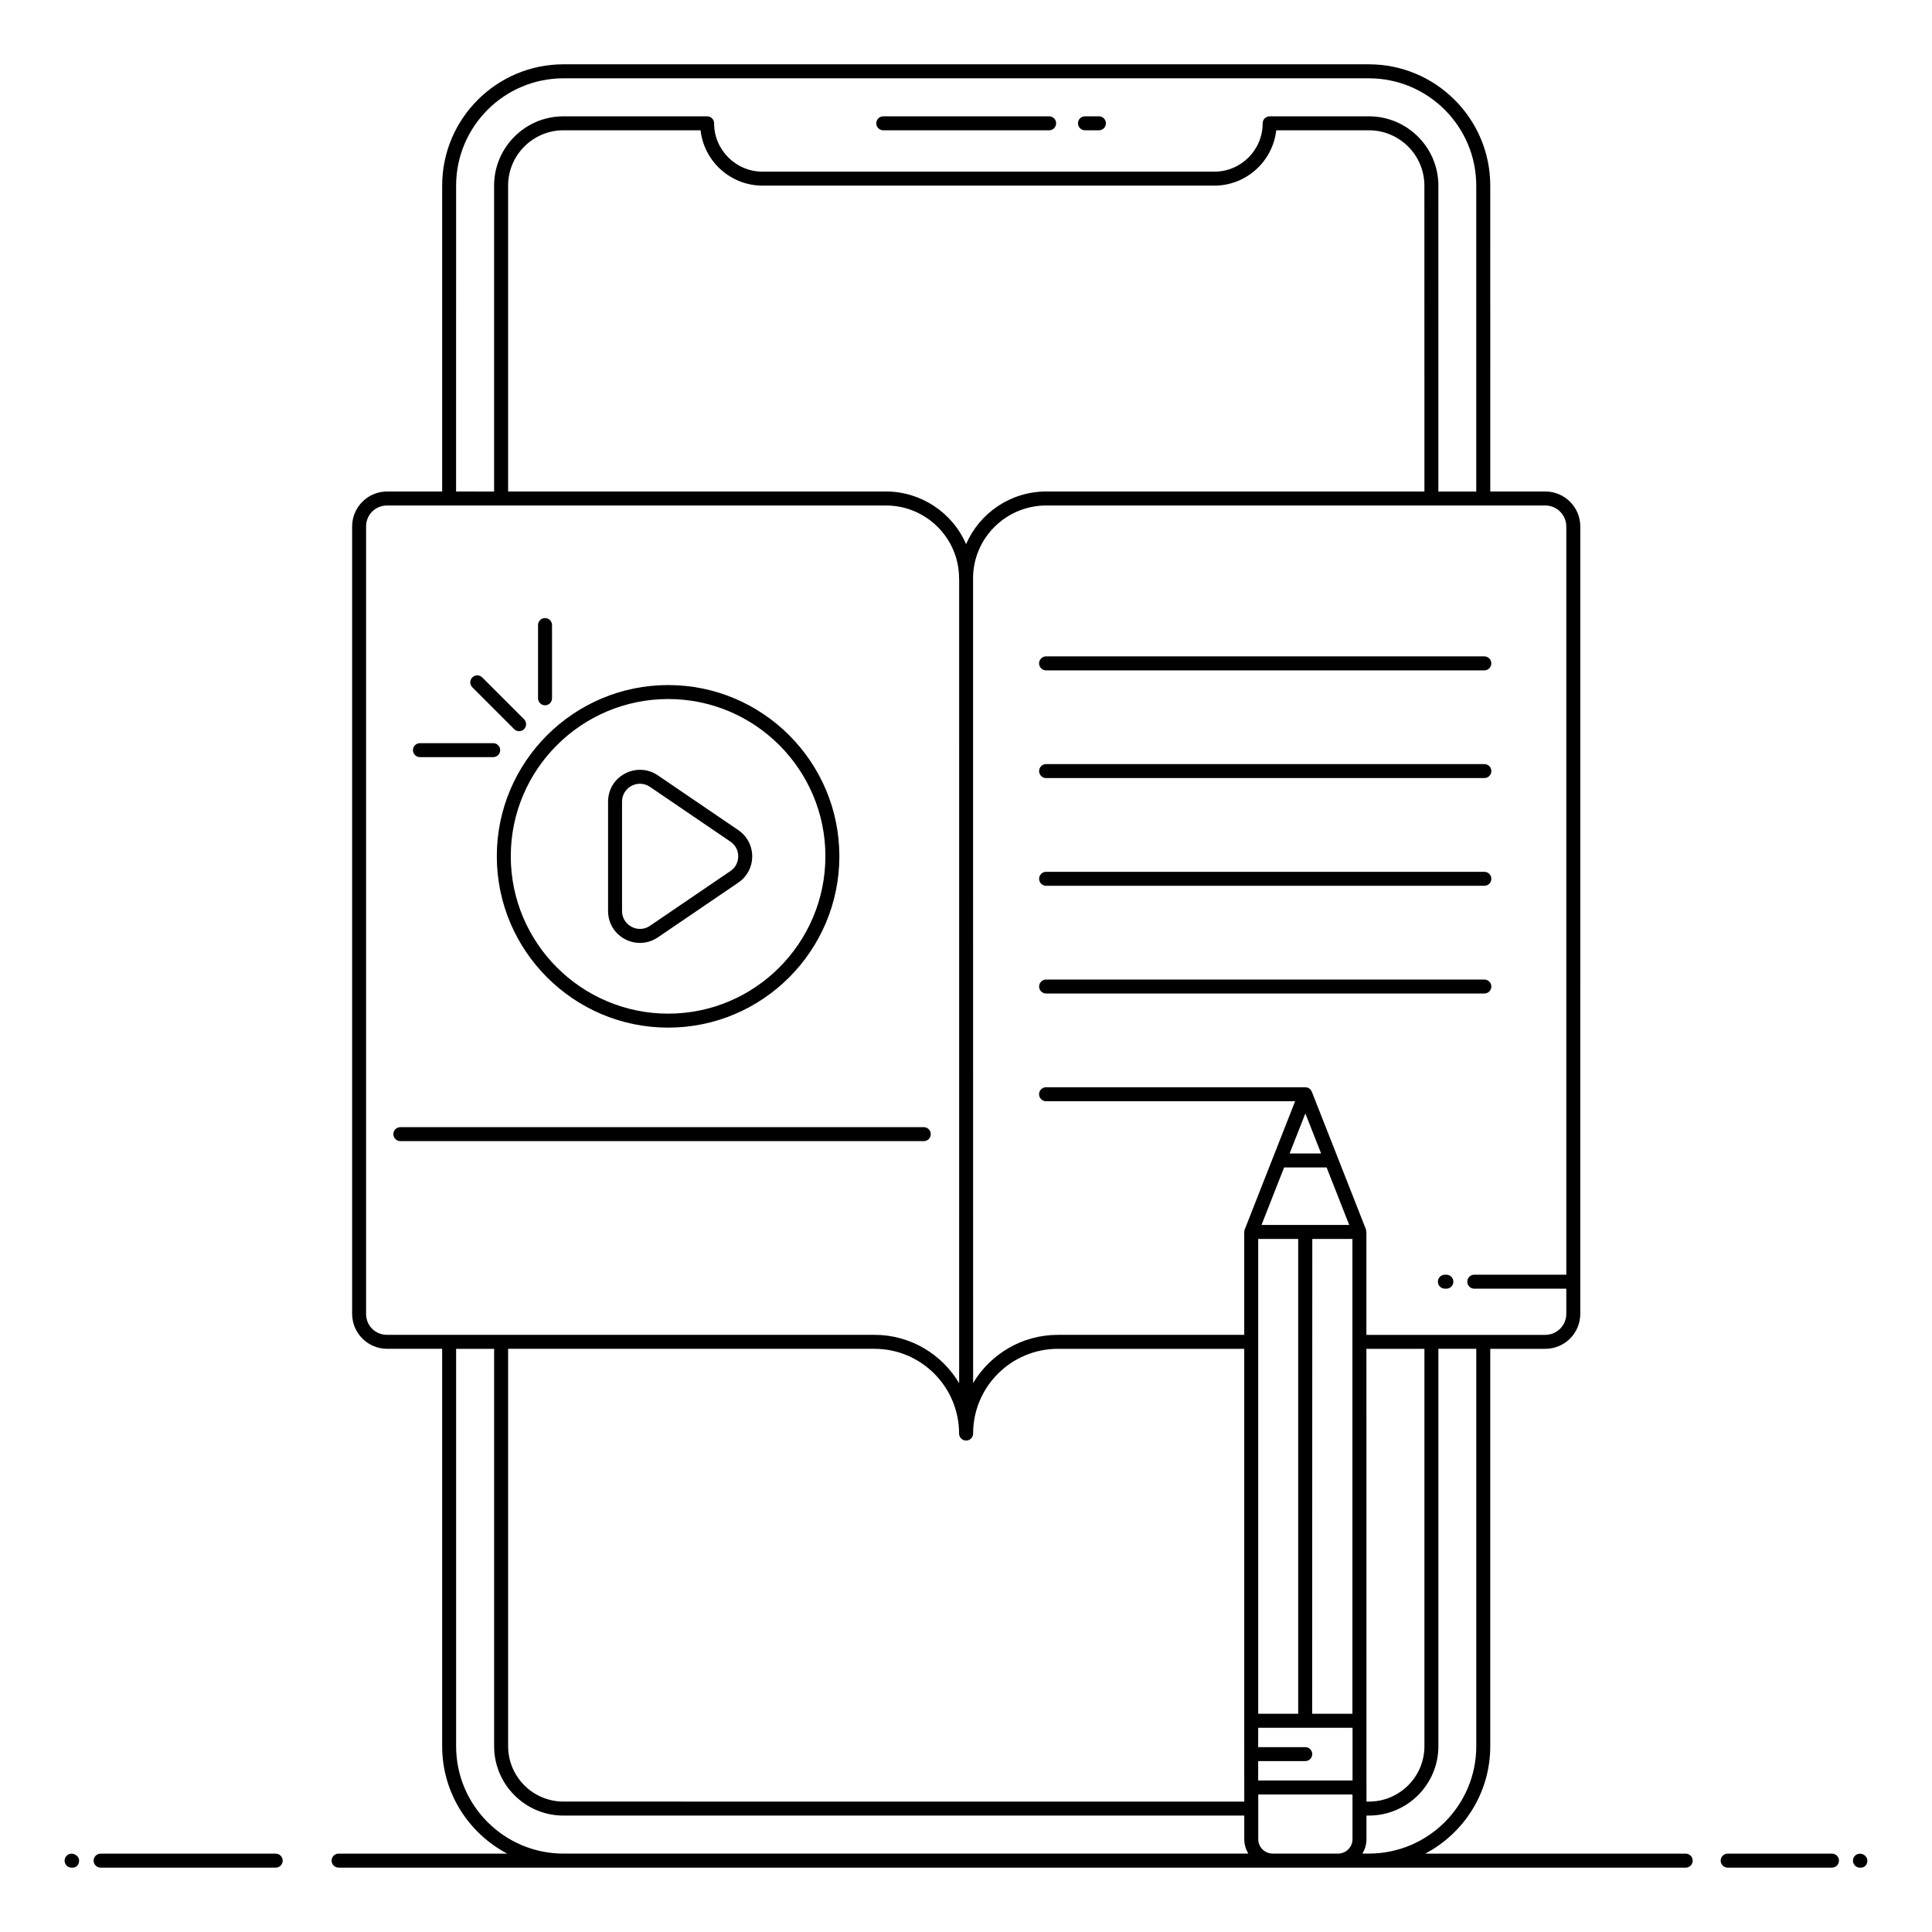 <?xml version="1.0" encoding="UTF-8"?>
<!-- Uploaded to: ICON Repo, www.iconrepo.com, Generator: ICON Repo Mixer Tools -->
<svg fill="#000000" width="800px" height="800px" version="1.1" viewBox="144 144 512 512" xmlns="http://www.w3.org/2000/svg">
 <g>
  <path d="m162.97 638.95h0.285c1.023 0 1.711-0.828 1.711-1.852s-0.969-1.852-1.992-1.852c-1.023 0-1.852 0.828-1.852 1.852-0.004 1.023 0.824 1.852 1.848 1.852z"/>
  <path d="m168.81 637.09c0 1.023 0.828 1.852 1.852 1.852h46.402c1.023 0 1.852-0.828 1.852-1.852s-0.828-1.852-1.852-1.852h-46.402c-1.023 0-1.852 0.828-1.852 1.852z"/>
  <path d="m231.88 637.09c0 1.023 0.828 1.852 1.852 1.852h357c1.023 0 1.852-0.828 1.852-1.852s-0.828-1.852-1.852-1.852h-69.047c10.238-5.383 17.25-16.113 17.25-28.465v-105.32h14.594c5.106 0 9.262-4.152 9.262-9.262v-8.496c0-0.012 0.008-0.023 0.008-0.035 0-0.012-0.008-0.023-0.008-0.035l0.004-200.11c0-5.109-4.156-9.262-9.262-9.262h-14.594l-0.004-81.055c0-17.73-14.426-32.152-32.156-32.152l-213.45-0.004c-17.73 0-32.152 14.422-32.152 32.152v81.059h-14.594c-5.106 0-9.262 4.152-9.262 9.262v208.67c0 5.109 4.156 9.262 9.262 9.262h14.594v105.32c0 12.352 7.008 23.078 17.246 28.465h-44.691c-1.023 0-1.852 0.828-1.852 1.852zm46.777-135.64h97.094c12.359 0 22.414 10.07 22.414 22.453 0 1.023 0.828 1.852 1.852 1.852 0.008 0 0.012 0.004 0.02 0.004 1.023 0 1.852-0.828 1.852-1.852v-0.43c0.23-12.18 10.211-22.023 22.465-22.023h49.383c-0.008 140.7 0.012 115.09 0.012 119.99l-180.42-0.008c-8.09 0-14.668-6.582-14.668-14.668zm242.83-227.2h-100.21c-9.523 0-17.723 5.762-21.254 13.969-3.66-8.516-12.129-13.969-21.199-13.969h-100.17v-81.055c0-8.09 6.582-14.668 14.668-14.668h36.332c0.926 8.242 7.953 14.668 16.453 14.668h119.69c8.484 0 15.496-6.43 16.418-14.668h24.555c8.109 0 14.707 6.582 14.707 14.668zm-31.551 164.82 4.172 10.609h-8.344zm-5.629 14.312h11.258l5.992 15.242h-23.242zm18.129 148.5v13.969l-25.004-0.004v-5.137h12.473c1.023 0 1.852-0.828 1.852-1.852 0-1.023-0.828-1.852-1.852-1.852h-12.473v-5.125h25.004zm-10.699-3.715 0.035-125.83h10.633v125.83zm-14.297-125.83h10.594v125.83h-10.594zm28.672 29.117h15.375v105.32c0 8.09-6.598 14.668-14.707 14.668h-0.652c-0.02-160.52 0.016 3.875-0.016-119.99zm-28.66 129.96v-11.859h24.973v11.859c0 2.082-1.68 3.766-3.75 3.805h-17.473c-2.074-0.043-3.75-1.727-3.75-3.805zm57.777-24.645c0 15.688-12.762 28.449-28.449 28.449h-1.723c0.664-1.121 1.07-2.41 1.07-3.805v-6.269h0.652c10.152 0 18.41-8.242 18.41-18.375v-105.32h10.039zm23.855-323.25v198.29h-24.387c-1.023 0-1.852 0.828-1.852 1.852 0 1.023 0.828 1.852 1.852 1.852h24.387v6.68c0 3.062-2.492 5.559-5.559 5.559h-47.418v-27.07-0.195c0-0.133-0.051-0.246-0.074-0.371-0.02-0.102 0-0.207-0.039-0.309l-14.34-36.473c-0.004-0.012-0.016-0.012-0.02-0.023-0.27-0.684-0.934-1.172-1.715-1.172l-68.703-0.004c-1.023 0-1.852 0.828-1.852 1.852 0 1.023 0.828 1.852 1.852 1.852h66.008l-13.324 33.895c-0.102 0.23-0.164 0.48-0.164 0.75v27.262l-49.383 0.004c-9.535 0-17.883 5.129-22.465 12.758-0.008-97.078 0.012 166.93-0.016-213.32 0.043-10.609 8.727-19.227 19.402-19.227h132.25c3.066 0.004 5.559 2.496 5.559 5.559zm-294.21-90.316c0-15.688 12.762-28.449 28.449-28.449h213.45c15.688 0 28.449 12.762 28.449 28.449v81.059h-10.039v-81.059c0-10.133-8.258-18.375-18.41-18.375h-26.301c-1.023 0-1.852 0.828-1.852 1.852 0 7.07-5.75 12.816-12.816 12.816h-119.7c-7.086 0-12.855-5.75-12.855-12.816 0-1.023-0.828-1.852-1.852-1.852h-38.082c-10.133 0-18.375 8.242-18.375 18.375v81.059l-10.074-0.004zm-23.859 298.99v-208.67c0-3.113 2.441-5.559 5.559-5.559h132.25c10.625 0 19.34 8.66 19.34 19.301 0 0.039 0.02 0.07 0.023 0.109l-0.004 213.18c-4.559-7.656-12.902-12.809-22.434-12.809h-129.18c-3.117 0-5.559-2.441-5.559-5.555zm23.859 114.58v-105.32h10.074v105.32c0 10.133 8.242 18.375 18.375 18.375h180.42v6.269c0 1.395 0.406 2.684 1.07 3.805h-181.49c-15.688 0-28.449-12.766-28.449-28.449z"/>
  <path d="m631.35 637.09c0-1.023-0.828-1.852-1.852-1.852h-27.648c-1.023 0-1.852 0.828-1.852 1.852s0.828 1.852 1.852 1.852h27.648c1.023 0 1.852-0.828 1.852-1.852z"/>
  <path d="m637.14 638.95c1.023 0 1.734-0.828 1.734-1.852s-0.945-1.852-1.969-1.852c-1.023 0-1.852 0.828-1.852 1.852s0.828 1.852 1.852 1.852z"/>
  <path d="m378.08 178.53h43.953c1.023 0 1.852-0.828 1.852-1.852 0-1.023-0.828-1.852-1.852-1.852h-43.953c-1.023 0-1.852 0.828-1.852 1.852 0 1.023 0.828 1.852 1.852 1.852z"/>
  <path d="m431.53 178.53h3.699c1.023 0 1.852-0.828 1.852-1.852 0-1.023-0.828-1.852-1.852-1.852h-3.699c-1.023 0-1.852 0.828-1.852 1.852 0 1.023 0.828 1.852 1.852 1.852z"/>
  <path d="m390.66 444.56c0-1.023-0.828-1.852-1.852-1.852h-138.71c-1.023 0-1.852 0.828-1.852 1.852s0.828 1.852 1.852 1.852h138.71c1.027 0.004 1.855-0.824 1.855-1.852z"/>
  <path d="m275.66 370.91c0 25.047 20.375 45.422 45.422 45.422 25.012 0 45.359-20.379 45.359-45.422 0-25.012-20.348-45.363-45.359-45.363-25.043 0-45.422 20.348-45.422 45.363zm45.422-41.66c22.969 0 41.656 18.688 41.656 41.656 0 23.004-18.688 41.719-41.656 41.719-23.004 0-41.719-18.715-41.719-41.719 0.004-22.965 18.715-41.656 41.719-41.656z"/>
  <path d="m313.59 393.88c1.648 0 3.297-0.484 4.719-1.445l21.344-14.527c2.312-1.562 3.691-4.164 3.691-6.961s-1.383-5.402-3.691-6.961l-21.348-14.531c-5.523-3.731-13.16 0.148-13.16 7v28.984c0 4.906 3.996 8.441 8.445 8.441zm-4.742-37.43c0-3.801 4.234-6.047 7.379-3.938l21.348 14.531c1.312 0.887 2.062 2.309 2.062 3.894 0 1.59-0.754 3.012-2.062 3.894 0 0-0.004 0-0.004 0.004l-21.336 14.52c-1.477 1-3.305 1.086-4.875 0.25-1.57-0.836-2.512-2.398-2.512-4.18z"/>
  <path d="m255.29 344.65h19.414c1.023 0 1.852-0.828 1.852-1.852s-0.828-1.852-1.852-1.852h-19.414c-1.023 0-1.852 0.828-1.852 1.852s0.828 1.852 1.852 1.852z"/>
  <path d="m288.44 330.91c1.023 0 1.852-0.828 1.852-1.852v-19.414c0-1.023-0.828-1.852-1.852-1.852-1.023 0-1.852 0.828-1.852 1.852v19.414c0 1.02 0.828 1.852 1.852 1.852z"/>
  <path d="m280.26 337.23c0.723 0.723 1.895 0.723 2.621 0 0.723-0.723 0.723-1.895 0-2.621l-11.09-11.09c-0.723-0.723-1.895-0.723-2.621 0-0.723 0.723-0.723 1.895 0 2.621z"/>
  <path d="m419.37 319.8c0 1.023 0.828 1.852 1.852 1.852h116.14c1.023 0 1.852-0.828 1.852-1.852s-0.828-1.852-1.852-1.852h-116.14c-1.023 0-1.852 0.828-1.852 1.852z"/>
  <path d="m537.37 346.49h-116.14c-1.023 0-1.852 0.828-1.852 1.852s0.828 1.852 1.852 1.852h116.14c1.023 0 1.852-0.828 1.852-1.852 0.004-1.023-0.824-1.852-1.848-1.852z"/>
  <path d="m537.37 375.04h-116.14c-1.023 0-1.852 0.828-1.852 1.852s0.828 1.852 1.852 1.852h116.14c1.023 0 1.852-0.828 1.852-1.852 0.004-1.023-0.824-1.852-1.848-1.852z"/>
  <path d="m537.37 403.59h-116.14c-1.023 0-1.852 0.828-1.852 1.852s0.828 1.852 1.852 1.852h116.14c1.023 0 1.852-0.828 1.852-1.852 0.004-1.023-0.824-1.852-1.848-1.852z"/>
  <path d="m527.3 481.81h-0.387c-1.023 0-1.852 0.828-1.852 1.852 0 1.023 0.828 1.852 1.852 1.852h0.387c1.023 0 1.852-0.828 1.852-1.852 0-1.023-0.828-1.852-1.852-1.852z"/>
 </g>
</svg>